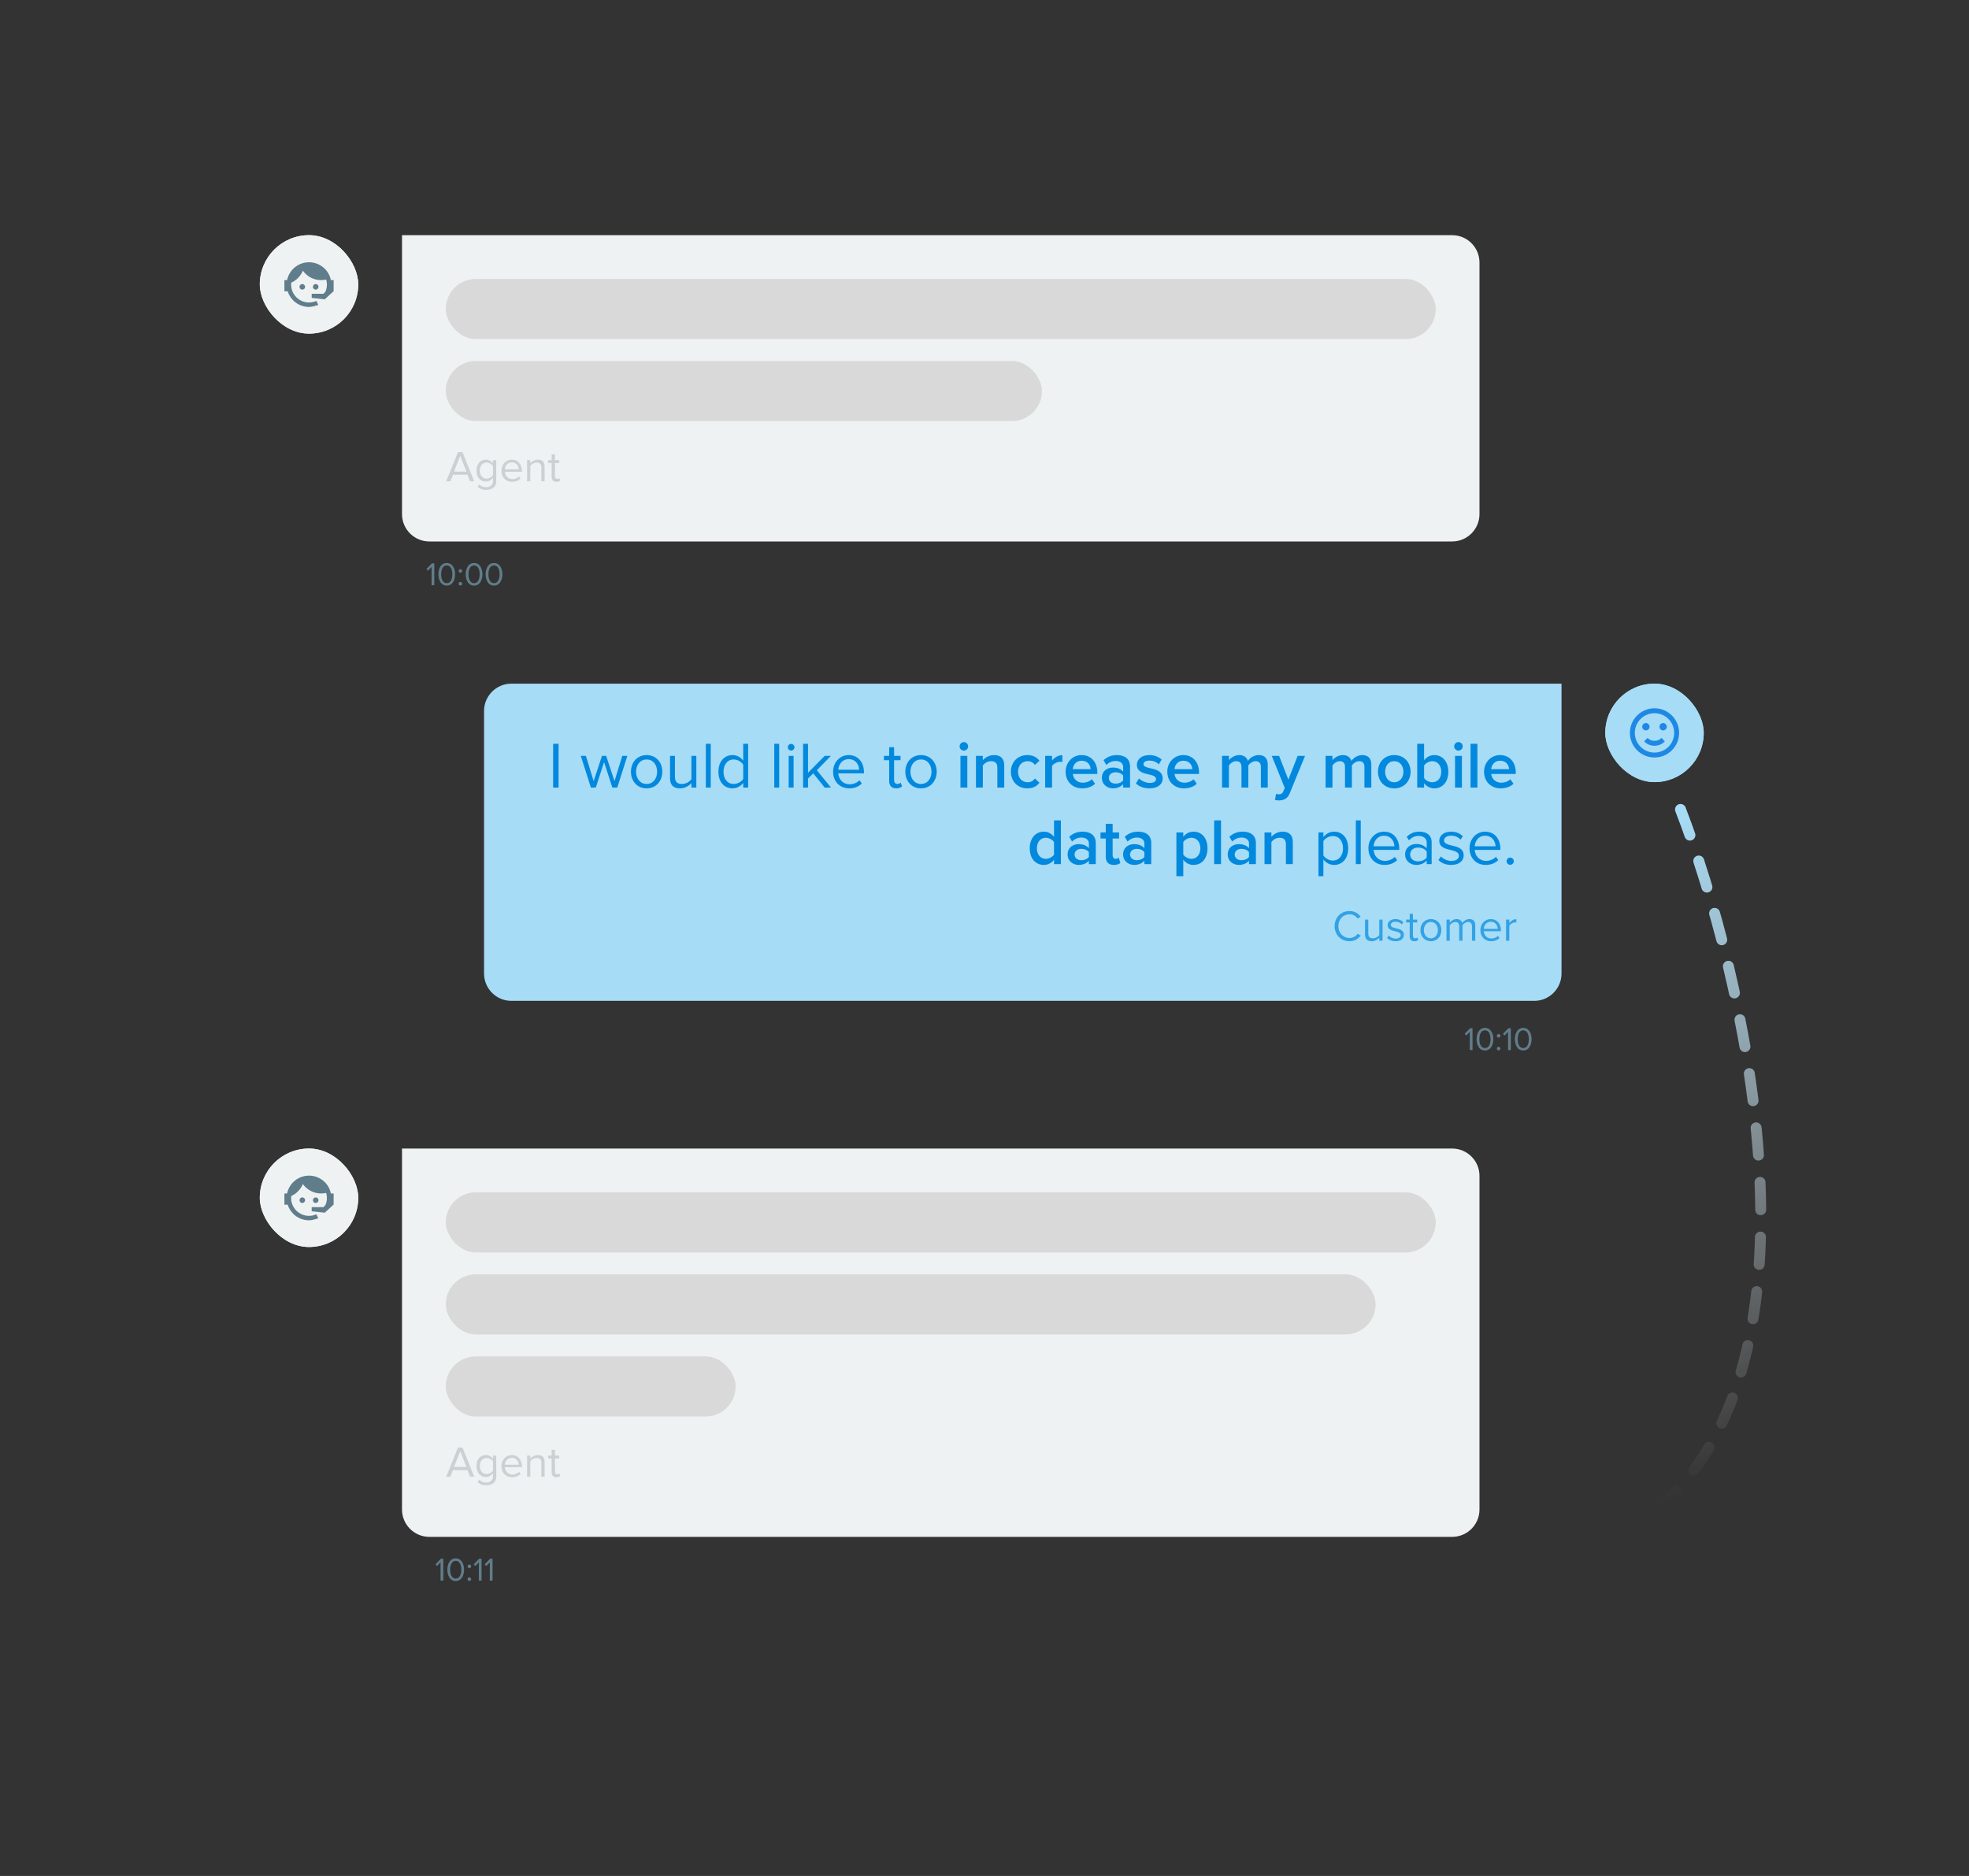 <svg width="360" height="343" viewBox="0 0 360 343" fill="none" xmlns="http://www.w3.org/2000/svg">
<rect x="0" y="0" width="360" height="343" fill="#333333" stroke="none"/>
<g clip-path="url(#clip0_742_386716)">
<g clip-path="url(#clip1_742_386716)">
<rect x="47.5" y="43" width="18" height="18" rx="9" fill="#EFF2F3"/>
<g clip-path="url(#clip2_742_386716)">
<rect x="47.5" y="43" width="18" height="18" rx="9" fill="#EFF2F3"/>
<path d="M59.524 53.278C59.681 52.895 59.767 52.486 59.767 52.036C59.767 51.712 59.718 51.401 59.632 51.114C59.34 51.181 59.033 51.217 58.714 51.217C57.337 51.217 56.117 50.538 55.375 49.489C54.974 50.461 54.209 51.253 53.246 51.685C53.228 51.797 53.228 51.919 53.228 52.036C53.228 52.904 53.573 53.736 54.187 54.349C54.8 54.963 55.632 55.307 56.5 55.307C56.972 55.307 57.427 55.204 57.837 55.02C58.093 55.51 58.21 55.753 58.201 55.753C57.463 56.001 56.892 56.122 56.5 56.122C55.411 56.122 54.371 55.694 53.606 54.925C53.139 54.457 52.792 53.886 52.599 53.264H52V51.217H52.49C52.868 49.354 54.52 47.95 56.5 47.95C57.58 47.95 58.62 48.377 59.389 49.147C59.961 49.714 60.343 50.438 60.501 51.217H61V53.237V53.246V53.264H60.973L59.371 54.736L56.986 54.466V53.715H59.16L59.524 53.278ZM55.272 51.932C55.407 51.932 55.537 51.986 55.632 52.086C55.726 52.18 55.78 52.31 55.78 52.446C55.78 52.581 55.726 52.711 55.632 52.806C55.537 52.9 55.407 52.954 55.272 52.954C54.988 52.954 54.758 52.729 54.758 52.446C54.758 52.162 54.988 51.932 55.272 51.932ZM57.724 51.932C58.008 51.932 58.233 52.162 58.233 52.446C58.233 52.729 58.008 52.954 57.724 52.954C57.441 52.954 57.211 52.729 57.211 52.446C57.211 52.309 57.265 52.179 57.361 52.083C57.458 51.987 57.588 51.932 57.724 51.932V51.932Z" fill="#607D8B"/>
</g>
</g>
<path d="M73.5 43H265.5C268.261 43 270.5 45.239 270.5 48V94C270.5 96.761 268.261 99 265.5 99H78.5C75.739 99 73.5 96.761 73.5 94V43Z" fill="#EFF2F3"/>
<rect x="81.5" y="51" width="181" height="11" rx="5.5" fill="#D9D9D9"/>
<rect x="81.5" y="66" width="109" height="11" rx="5.5" fill="#D9D9D9"/>
<path opacity="0.7" d="M86.702 88L84.558 82.664H83.734L81.582 88H82.342L82.814 86.808H85.47L85.942 88H86.702ZM85.278 86.224H83.014L84.142 83.344L85.278 86.224ZM88.887 89.568C89.831 89.568 90.735 89.168 90.735 87.944V84.136H90.135V84.72C89.823 84.296 89.351 84.04 88.831 84.04C87.815 84.04 87.111 84.808 87.111 86.048C87.111 87.296 87.823 88.048 88.831 88.048C89.375 88.048 89.847 87.752 90.135 87.36V87.944C90.135 88.76 89.527 89.072 88.887 89.072C88.335 89.072 87.951 88.928 87.631 88.552L87.327 88.984C87.791 89.44 88.239 89.568 88.887 89.568ZM88.983 87.512C88.199 87.512 87.735 86.896 87.735 86.048C87.735 85.192 88.199 84.576 88.983 84.576C89.455 84.576 89.919 84.864 90.135 85.192V86.888C89.919 87.224 89.455 87.512 88.983 87.512ZM93.649 88.096C94.273 88.096 94.793 87.88 95.185 87.496L94.897 87.104C94.585 87.424 94.145 87.6 93.697 87.6C92.865 87.6 92.361 86.992 92.313 86.264H95.433V86.112C95.433 84.952 94.745 84.04 93.577 84.04C92.473 84.04 91.673 84.944 91.673 86.064C91.673 87.272 92.497 88.096 93.649 88.096ZM94.841 85.816H92.305C92.337 85.232 92.745 84.536 93.569 84.536C94.449 84.536 94.833 85.248 94.841 85.816ZM99.573 88V85.288C99.573 84.448 99.149 84.04 98.349 84.04C97.765 84.04 97.237 84.368 96.965 84.696V84.136H96.365V88H96.965V85.176C97.197 84.864 97.637 84.576 98.109 84.576C98.629 84.576 98.981 84.784 98.981 85.472V88H99.573ZM101.723 88.096C102.067 88.096 102.283 87.992 102.435 87.848L102.259 87.392C102.179 87.48 102.027 87.56 101.851 87.56C101.595 87.56 101.467 87.352 101.467 87.064V84.664H102.251V84.136H101.467V83.08H100.859V84.136H100.219V84.664H100.859V87.192C100.859 87.768 101.147 88.096 101.723 88.096Z" fill="#BDC3C7"/>
<path d="M79.407 107V102.998H78.969L77.967 104.03L78.267 104.336L78.909 103.658V107H79.407ZM80.15 105.002C80.15 105.974 80.582 107.072 81.68 107.072C82.772 107.072 83.21 105.974 83.21 105.002C83.21 104.024 82.772 102.938 81.68 102.938C80.582 102.938 80.15 104.024 80.15 105.002ZM82.701 105.002C82.701 105.8 82.442 106.628 81.68 106.628C80.918 106.628 80.66 105.8 80.66 105.002C80.66 104.204 80.918 103.382 81.68 103.382C82.442 103.382 82.701 104.204 82.701 105.002ZM83.848 104.39C83.848 104.57 83.998 104.72 84.178 104.72C84.358 104.72 84.508 104.57 84.508 104.39C84.508 104.21 84.358 104.06 84.178 104.06C83.998 104.06 83.848 104.21 83.848 104.39ZM83.848 106.73C83.848 106.91 83.998 107.06 84.178 107.06C84.358 107.06 84.508 106.91 84.508 106.73C84.508 106.55 84.358 106.4 84.178 106.4C83.998 106.4 83.848 106.55 83.848 106.73ZM85.147 105.002C85.147 105.974 85.579 107.072 86.677 107.072C87.769 107.072 88.207 105.974 88.207 105.002C88.207 104.024 87.769 102.938 86.677 102.938C85.579 102.938 85.147 104.024 85.147 105.002ZM87.697 105.002C87.697 105.8 87.439 106.628 86.677 106.628C85.915 106.628 85.657 105.8 85.657 105.002C85.657 104.204 85.915 103.382 86.677 103.382C87.439 103.382 87.697 104.204 87.697 105.002ZM88.791 105.002C88.791 105.974 89.223 107.072 90.321 107.072C91.413 107.072 91.851 105.974 91.851 105.002C91.851 104.024 91.413 102.938 90.321 102.938C89.223 102.938 88.791 104.024 88.791 105.002ZM91.341 105.002C91.341 105.8 91.083 106.628 90.321 106.628C89.559 106.628 89.301 105.8 89.301 105.002C89.301 104.204 89.559 103.382 90.321 103.382C91.083 103.382 91.341 104.204 91.341 105.002Z" fill="#607D8B"/>
<g clip-path="url(#clip3_742_386716)">
<rect x="47.5" y="210" width="18" height="18" rx="9" fill="#EFF2F3"/>
<g clip-path="url(#clip4_742_386716)">
<rect x="47.5" y="210" width="18" height="18" rx="9" fill="#EFF2F3"/>
<path d="M59.524 220.278C59.681 219.896 59.767 219.486 59.767 219.036C59.767 218.712 59.718 218.402 59.632 218.114C59.34 218.181 59.033 218.217 58.714 218.217C57.337 218.217 56.117 217.538 55.375 216.489C54.974 217.461 54.209 218.253 53.246 218.685C53.228 218.798 53.228 218.919 53.228 219.036C53.228 219.904 53.573 220.736 54.187 221.349C54.8 221.963 55.632 222.308 56.5 222.308C56.972 222.308 57.427 222.204 57.837 222.02C58.093 222.51 58.21 222.753 58.201 222.753C57.463 223.001 56.892 223.122 56.5 223.122C55.411 223.122 54.371 222.695 53.606 221.925C53.139 221.457 52.792 220.886 52.599 220.265H52V218.217H52.49C52.868 216.354 54.52 214.95 56.5 214.95C57.58 214.95 58.62 215.378 59.389 216.147C59.961 216.714 60.343 217.439 60.501 218.217H61V220.238V220.247V220.265H60.973L59.371 221.736L56.986 221.466V220.715H59.16L59.524 220.278ZM55.272 218.933C55.407 218.933 55.537 218.987 55.632 219.086C55.726 219.18 55.78 219.311 55.78 219.446C55.78 219.581 55.726 219.711 55.632 219.806C55.537 219.9 55.407 219.954 55.272 219.954C54.988 219.954 54.758 219.729 54.758 219.446C54.758 219.162 54.988 218.933 55.272 218.933ZM57.724 218.933C58.008 218.933 58.233 219.162 58.233 219.446C58.233 219.729 58.008 219.954 57.724 219.954C57.441 219.954 57.211 219.729 57.211 219.446C57.211 219.309 57.265 219.179 57.361 219.083C57.458 218.987 57.588 218.933 57.724 218.933V218.933Z" fill="#607D8B"/>
</g>
</g>
<path d="M73.5 210H265.5C268.261 210 270.5 212.239 270.5 215V276C270.5 278.761 268.261 281 265.5 281H78.5C75.739 281 73.5 278.761 73.5 276V210Z" fill="#EFF2F3"/>
<rect x="81.5" y="218" width="181" height="11" rx="5.5" fill="#D9D9D9"/>
<rect x="81.5" y="233" width="170" height="11" rx="5.5" fill="#D9D9D9"/>
<rect x="81.5" y="248" width="53" height="11" rx="5.5" fill="#D9D9D9"/>
<path opacity="0.7" d="M86.702 270L84.558 264.664H83.734L81.582 270H82.342L82.814 268.808H85.47L85.942 270H86.702ZM85.278 268.224H83.014L84.142 265.344L85.278 268.224ZM88.887 271.568C89.831 271.568 90.735 271.168 90.735 269.944V266.136H90.135V266.72C89.823 266.296 89.351 266.04 88.831 266.04C87.815 266.04 87.111 266.808 87.111 268.048C87.111 269.296 87.823 270.048 88.831 270.048C89.375 270.048 89.847 269.752 90.135 269.36V269.944C90.135 270.76 89.527 271.072 88.887 271.072C88.335 271.072 87.951 270.928 87.631 270.552L87.327 270.984C87.791 271.44 88.239 271.568 88.887 271.568ZM88.983 269.512C88.199 269.512 87.735 268.896 87.735 268.048C87.735 267.192 88.199 266.576 88.983 266.576C89.455 266.576 89.919 266.864 90.135 267.192V268.888C89.919 269.224 89.455 269.512 88.983 269.512ZM93.649 270.096C94.273 270.096 94.793 269.88 95.185 269.496L94.897 269.104C94.585 269.424 94.145 269.6 93.697 269.6C92.865 269.6 92.361 268.992 92.313 268.264H95.433V268.112C95.433 266.952 94.745 266.04 93.577 266.04C92.473 266.04 91.673 266.944 91.673 268.064C91.673 269.272 92.497 270.096 93.649 270.096ZM94.841 267.816H92.305C92.337 267.232 92.745 266.536 93.569 266.536C94.449 266.536 94.833 267.248 94.841 267.816ZM99.573 270V267.288C99.573 266.448 99.149 266.04 98.349 266.04C97.765 266.04 97.237 266.368 96.965 266.696V266.136H96.365V270H96.965V267.176C97.197 266.864 97.637 266.576 98.109 266.576C98.629 266.576 98.981 266.784 98.981 267.472V270H99.573ZM101.723 270.096C102.067 270.096 102.283 269.992 102.435 269.848L102.259 269.392C102.179 269.48 102.027 269.56 101.851 269.56C101.595 269.56 101.467 269.352 101.467 269.064V266.664H102.251V266.136H101.467V265.08H100.859V266.136H100.219V266.664H100.859V269.192C100.859 269.768 101.147 270.096 101.723 270.096Z" fill="#BDC3C7"/>
<path d="M81.048 289V284.998H80.61L79.608 286.03L79.908 286.336L80.55 285.658V289H81.048ZM81.791 287.002C81.791 287.974 82.223 289.072 83.321 289.072C84.413 289.072 84.851 287.974 84.851 287.002C84.851 286.024 84.413 284.938 83.321 284.938C82.223 284.938 81.791 286.024 81.791 287.002ZM84.341 287.002C84.341 287.8 84.083 288.628 83.321 288.628C82.559 288.628 82.301 287.8 82.301 287.002C82.301 286.204 82.559 285.382 83.321 285.382C84.083 285.382 84.341 286.204 84.341 287.002ZM85.489 286.39C85.489 286.57 85.639 286.72 85.819 286.72C85.999 286.72 86.149 286.57 86.149 286.39C86.149 286.21 85.999 286.06 85.819 286.06C85.639 286.06 85.489 286.21 85.489 286.39ZM85.489 288.73C85.489 288.91 85.639 289.06 85.819 289.06C85.999 289.06 86.149 288.91 86.149 288.73C86.149 288.55 85.999 288.4 85.819 288.4C85.639 288.4 85.489 288.55 85.489 288.73ZM88.048 289V284.998H87.61L86.608 286.03L86.908 286.336L87.55 285.658V289H88.048ZM90.051 289V284.998H89.613L88.611 286.03L88.911 286.336L89.553 285.658V289H90.051Z" fill="#607D8B"/>
<path d="M88.5 130C88.5 127.239 90.739 125 93.5 125H285.5V178C285.5 180.761 283.261 183 280.5 183H93.5C90.739 183 88.5 180.761 88.5 178V130Z" fill="#A7DCF6"/>
<path d="M102.128 144V135.996H101.132V144H102.128ZM112.857 144L114.705 138.204H113.769L112.353 142.824L110.829 138.204H110.061L108.537 142.824L107.121 138.204H106.185L108.033 144H108.933L110.445 139.344L111.957 144H112.857ZM118.226 144.144C119.99 144.144 121.094 142.776 121.094 141.096C121.094 139.416 119.99 138.06 118.226 138.06C116.462 138.06 115.358 139.416 115.358 141.096C115.358 142.776 116.462 144.144 118.226 144.144ZM118.226 143.34C116.99 143.34 116.294 142.284 116.294 141.096C116.294 139.92 116.99 138.864 118.226 138.864C119.462 138.864 120.146 139.92 120.146 141.096C120.146 142.284 119.462 143.34 118.226 143.34ZM127.313 144V138.204H126.413V142.464C126.077 142.932 125.405 143.34 124.697 143.34C123.917 143.34 123.401 143.04 123.401 142.02V138.204H122.501V142.296C122.501 143.556 123.137 144.144 124.349 144.144C125.213 144.144 125.969 143.688 126.413 143.184V144H127.313ZM129.95 144V135.996H129.05V144H129.95ZM136.785 144V135.996H135.885V139.08C135.417 138.444 134.709 138.06 133.929 138.06C132.405 138.06 131.349 139.26 131.349 141.108C131.349 142.992 132.417 144.144 133.929 144.144C134.745 144.144 135.453 143.724 135.885 143.136V144H136.785ZM135.885 142.428C135.561 142.932 134.865 143.34 134.145 143.34C132.981 143.34 132.285 142.392 132.285 141.108C132.285 139.824 132.981 138.864 134.145 138.864C134.865 138.864 135.561 139.296 135.885 139.8V142.428ZM142.462 144V135.996H141.562V144H142.462ZM144.641 137.232C144.977 137.232 145.253 136.956 145.253 136.62C145.253 136.284 144.977 136.02 144.641 136.02C144.317 136.02 144.041 136.284 144.041 136.62C144.041 136.956 144.317 137.232 144.641 137.232ZM145.097 144V138.204H144.197V144H145.097ZM151.932 144L149.352 140.832L151.92 138.204H150.78L147.732 141.288V135.996H146.832V144H147.732V142.344L148.692 141.396L150.78 144H151.932ZM152.319 141.096C152.319 142.908 153.555 144.144 155.271 144.144C156.219 144.144 156.999 143.832 157.575 143.256L157.143 142.668C156.687 143.136 156.015 143.4 155.355 143.4C154.107 143.4 153.339 142.488 153.267 141.396H157.959V141.168C157.959 139.428 156.927 138.06 155.175 138.06C153.519 138.06 152.319 139.416 152.319 141.096ZM155.163 138.804C156.483 138.804 157.059 139.872 157.071 140.736H153.267C153.315 139.848 153.927 138.804 155.163 138.804ZM163.854 144.144C164.382 144.144 164.706 143.988 164.934 143.772L164.67 143.1C164.55 143.232 164.31 143.34 164.058 143.34C163.662 143.34 163.47 143.028 163.47 142.596V138.996H164.646V138.204H163.47V136.62H162.57V138.204H161.61V138.996H162.57V142.788C162.57 143.652 163.002 144.144 163.854 144.144ZM168.39 144.144C170.154 144.144 171.258 142.776 171.258 141.096C171.258 139.416 170.154 138.06 168.39 138.06C166.626 138.06 165.522 139.416 165.522 141.096C165.522 142.776 166.626 144.144 168.39 144.144ZM168.39 143.34C167.154 143.34 166.458 142.284 166.458 141.096C166.458 139.92 167.154 138.864 168.39 138.864C169.626 138.864 170.31 139.92 170.31 141.096C170.31 142.284 169.626 143.34 168.39 143.34ZM176.227 137.244C176.659 137.244 177.007 136.896 177.007 136.464C177.007 136.032 176.659 135.684 176.227 135.684C175.807 135.684 175.447 136.032 175.447 136.464C175.447 136.896 175.807 137.244 176.227 137.244ZM176.863 144V138.204H175.603V144H176.863ZM183.61 144V139.92C183.61 138.732 182.986 138.06 181.738 138.06C180.826 138.06 180.082 138.54 179.698 138.996V138.204H178.438V144H179.698V139.956C179.986 139.56 180.538 139.176 181.186 139.176C181.894 139.176 182.35 139.476 182.35 140.376V144H183.61ZM184.826 141.096C184.826 142.86 186.062 144.144 187.826 144.144C188.954 144.144 189.638 143.664 190.046 143.112L189.218 142.344C188.894 142.788 188.45 143.028 187.886 143.028C186.83 143.028 186.134 142.224 186.134 141.096C186.134 139.968 186.83 139.176 187.886 139.176C188.45 139.176 188.894 139.404 189.218 139.86L190.046 139.092C189.638 138.54 188.954 138.06 187.826 138.06C186.062 138.06 184.826 139.344 184.826 141.096ZM192.351 144V140.052C192.603 139.644 193.311 139.284 193.839 139.284C193.995 139.284 194.127 139.296 194.235 139.32V138.072C193.479 138.072 192.783 138.504 192.351 139.056V138.204H191.091V144H192.351ZM194.831 141.096C194.831 142.932 196.127 144.144 197.867 144.144C198.791 144.144 199.643 143.856 200.219 143.304L199.643 142.476C199.235 142.884 198.563 143.112 197.999 143.112C196.907 143.112 196.247 142.392 196.151 141.516H200.627V141.216C200.627 139.392 199.511 138.06 197.771 138.06C196.055 138.06 194.831 139.416 194.831 141.096ZM197.771 139.092C198.911 139.092 199.379 139.944 199.403 140.628H196.139C196.199 139.92 196.691 139.092 197.771 139.092ZM206.611 144V140.16C206.611 138.6 205.483 138.06 204.199 138.06C203.275 138.06 202.435 138.36 201.763 138.996L202.279 139.872C202.783 139.38 203.347 139.14 203.995 139.14C204.799 139.14 205.351 139.548 205.351 140.22V141.084C204.931 140.592 204.259 140.34 203.479 140.34C202.531 140.34 201.463 140.892 201.463 142.224C201.463 143.508 202.531 144.144 203.479 144.144C204.247 144.144 204.919 143.868 205.351 143.376V144H206.611ZM205.351 142.68C205.063 143.076 204.523 143.28 203.971 143.28C203.263 143.28 202.735 142.872 202.735 142.248C202.735 141.612 203.263 141.204 203.971 141.204C204.523 141.204 205.063 141.408 205.351 141.804V142.68ZM207.68 143.244C208.28 143.832 209.18 144.144 210.164 144.144C211.724 144.144 212.576 143.364 212.576 142.344C212.576 140.976 211.34 140.688 210.332 140.472C209.648 140.316 209.072 140.16 209.072 139.716C209.072 139.308 209.492 139.068 210.152 139.068C210.872 139.068 211.52 139.368 211.868 139.764L212.396 138.876C211.868 138.408 211.124 138.06 210.14 138.06C208.676 138.06 207.86 138.876 207.86 139.824C207.86 141.12 209.048 141.384 210.044 141.6C210.752 141.756 211.364 141.936 211.364 142.44C211.364 142.872 210.98 143.148 210.224 143.148C209.468 143.148 208.664 142.752 208.256 142.332L207.68 143.244ZM213.425 141.096C213.425 142.932 214.721 144.144 216.461 144.144C217.385 144.144 218.237 143.856 218.813 143.304L218.237 142.476C217.829 142.884 217.157 143.112 216.593 143.112C215.501 143.112 214.841 142.392 214.745 141.516H219.221V141.216C219.221 139.392 218.105 138.06 216.365 138.06C214.649 138.06 213.425 139.416 213.425 141.096ZM216.365 139.092C217.505 139.092 217.973 139.944 217.997 140.628H214.733C214.793 139.92 215.285 139.092 216.365 139.092ZM231.79 144V139.812C231.79 138.636 231.19 138.06 230.122 138.06C229.258 138.06 228.49 138.6 228.154 139.128C227.962 138.492 227.434 138.06 226.57 138.06C225.694 138.06 224.926 138.636 224.686 138.996V138.204H223.426V144H224.686V139.956C224.95 139.572 225.466 139.176 226.018 139.176C226.702 139.176 226.978 139.596 226.978 140.22V144H228.238V139.944C228.49 139.572 229.018 139.176 229.582 139.176C230.254 139.176 230.53 139.596 230.53 140.22V144H231.79ZM233.11 146.268C233.29 146.316 233.638 146.352 233.818 146.352C234.718 146.34 235.414 146.028 235.81 145.044L238.606 138.204H237.25L235.558 142.548L233.866 138.204H232.522L234.898 144.072L234.61 144.732C234.442 145.116 234.178 145.236 233.782 145.236C233.638 145.236 233.434 145.2 233.302 145.14L233.11 146.268ZM250.724 144V139.812C250.724 138.636 250.124 138.06 249.056 138.06C248.192 138.06 247.424 138.6 247.088 139.128C246.896 138.492 246.368 138.06 245.504 138.06C244.628 138.06 243.86 138.636 243.62 138.996V138.204H242.36V144H243.62V139.956C243.884 139.572 244.4 139.176 244.952 139.176C245.636 139.176 245.912 139.596 245.912 140.22V144H247.172V139.944C247.424 139.572 247.952 139.176 248.516 139.176C249.188 139.176 249.464 139.596 249.464 140.22V144H250.724ZM254.912 144.144C256.772 144.144 257.9 142.764 257.9 141.096C257.9 139.44 256.772 138.06 254.912 138.06C253.076 138.06 251.936 139.44 251.936 141.096C251.936 142.764 253.076 144.144 254.912 144.144ZM254.912 143.028C253.844 143.028 253.244 142.128 253.244 141.096C253.244 140.076 253.844 139.176 254.912 139.176C255.992 139.176 256.592 140.076 256.592 141.096C256.592 142.128 255.992 143.028 254.912 143.028ZM260.375 144V143.208C260.819 143.784 261.479 144.144 262.235 144.144C263.711 144.144 264.803 143.016 264.803 141.108C264.803 139.236 263.723 138.06 262.235 138.06C261.503 138.06 260.831 138.396 260.375 139.008V135.996H259.115V144H260.375ZM260.375 139.968C260.651 139.536 261.275 139.176 261.863 139.176C262.871 139.176 263.507 139.98 263.507 141.108C263.507 142.236 262.871 143.028 261.863 143.028C261.275 143.028 260.651 142.692 260.375 142.26V139.968ZM266.651 137.244C267.083 137.244 267.431 136.896 267.431 136.464C267.431 136.032 267.083 135.684 266.651 135.684C266.231 135.684 265.871 136.032 265.871 136.464C265.871 136.896 266.231 137.244 266.651 137.244ZM267.287 144V138.204H266.027V144H267.287ZM270.122 144V135.996H268.862V144H270.122ZM271.336 141.096C271.336 142.932 272.632 144.144 274.372 144.144C275.296 144.144 276.148 143.856 276.724 143.304L276.148 142.476C275.74 142.884 275.068 143.112 274.504 143.112C273.412 143.112 272.752 142.392 272.656 141.516H277.132V141.216C277.132 139.392 276.016 138.06 274.276 138.06C272.56 138.06 271.336 139.416 271.336 141.096ZM274.276 139.092C275.416 139.092 275.884 139.944 275.908 140.628H272.644C272.704 139.92 273.196 139.092 274.276 139.092ZM193.971 158V149.996H192.711V153.008C192.243 152.396 191.571 152.06 190.851 152.06C189.351 152.06 188.271 153.236 188.271 155.108C188.271 157.016 189.363 158.144 190.851 158.144C191.595 158.144 192.267 157.784 192.711 157.208V158H193.971ZM192.711 156.26C192.423 156.692 191.811 157.028 191.211 157.028C190.215 157.028 189.579 156.224 189.579 155.108C189.579 153.98 190.215 153.176 191.211 153.176C191.811 153.176 192.423 153.524 192.711 153.956V156.26ZM200.344 158V154.16C200.344 152.6 199.216 152.06 197.932 152.06C197.008 152.06 196.168 152.36 195.496 152.996L196.012 153.872C196.516 153.38 197.08 153.14 197.728 153.14C198.532 153.14 199.084 153.548 199.084 154.22V155.084C198.664 154.592 197.992 154.34 197.212 154.34C196.264 154.34 195.196 154.892 195.196 156.224C195.196 157.508 196.264 158.144 197.212 158.144C197.98 158.144 198.652 157.868 199.084 157.376V158H200.344ZM199.084 156.68C198.796 157.076 198.256 157.28 197.704 157.28C196.996 157.28 196.468 156.872 196.468 156.248C196.468 155.612 196.996 155.204 197.704 155.204C198.256 155.204 198.796 155.408 199.084 155.804V156.68ZM203.658 158.144C204.246 158.144 204.618 157.988 204.846 157.772L204.546 156.824C204.45 156.932 204.222 157.028 203.982 157.028C203.622 157.028 203.43 156.74 203.43 156.344V153.308H204.606V152.204H203.43V150.62H202.17V152.204H201.21V153.308H202.17V156.656C202.17 157.616 202.686 158.144 203.658 158.144ZM210.49 158V154.16C210.49 152.6 209.362 152.06 208.078 152.06C207.154 152.06 206.314 152.36 205.642 152.996L206.158 153.872C206.662 153.38 207.226 153.14 207.874 153.14C208.678 153.14 209.23 153.548 209.23 154.22V155.084C208.81 154.592 208.138 154.34 207.358 154.34C206.41 154.34 205.342 154.892 205.342 156.224C205.342 157.508 206.41 158.144 207.358 158.144C208.126 158.144 208.798 157.868 209.23 157.376V158H210.49ZM209.23 156.68C208.942 157.076 208.402 157.28 207.85 157.28C207.142 157.28 206.614 156.872 206.614 156.248C206.614 155.612 207.142 155.204 207.85 155.204C208.402 155.204 208.942 155.408 209.23 155.804V156.68ZM216.345 157.196C216.813 157.82 217.473 158.144 218.205 158.144C219.705 158.144 220.773 157.004 220.773 155.096C220.773 153.188 219.705 152.06 218.205 152.06C217.449 152.06 216.777 152.42 216.345 152.996V152.204H215.085V160.208H216.345V157.196ZM219.465 155.096C219.465 156.224 218.829 157.028 217.833 157.028C217.245 157.028 216.621 156.668 216.345 156.248V153.956C216.621 153.524 217.245 153.176 217.833 153.176C218.829 153.176 219.465 153.98 219.465 155.096ZM223.246 158V149.996H221.986V158H223.246ZM229.621 158V154.16C229.621 152.6 228.493 152.06 227.209 152.06C226.285 152.06 225.445 152.36 224.773 152.996L225.289 153.872C225.793 153.38 226.357 153.14 227.005 153.14C227.809 153.14 228.361 153.548 228.361 154.22V155.084C227.941 154.592 227.269 154.34 226.489 154.34C225.541 154.34 224.473 154.892 224.473 156.224C224.473 157.508 225.541 158.144 226.489 158.144C227.257 158.144 227.929 157.868 228.361 157.376V158H229.621ZM228.361 156.68C228.073 157.076 227.533 157.28 226.981 157.28C226.273 157.28 225.745 156.872 225.745 156.248C225.745 155.612 226.273 155.204 226.981 155.204C227.533 155.204 228.073 155.408 228.361 155.804V156.68ZM236.366 158V153.92C236.366 152.732 235.742 152.06 234.494 152.06C233.582 152.06 232.838 152.54 232.454 152.996V152.204H231.194V158H232.454V153.956C232.742 153.56 233.294 153.176 233.942 153.176C234.65 153.176 235.106 153.476 235.106 154.376V158H236.366ZM241.961 157.124C242.429 157.772 243.125 158.144 243.917 158.144C245.441 158.144 246.497 156.968 246.497 155.096C246.497 153.212 245.441 152.06 243.917 152.06C243.101 152.06 242.381 152.48 241.961 153.068V152.204H241.061V160.208H241.961V157.124ZM245.549 155.096C245.549 156.38 244.853 157.34 243.689 157.34C242.981 157.34 242.273 156.908 241.961 156.404V153.788C242.273 153.284 242.981 152.864 243.689 152.864C244.853 152.864 245.549 153.812 245.549 155.096ZM248.791 158V149.996H247.891V158H248.791ZM250.191 155.096C250.191 156.908 251.427 158.144 253.143 158.144C254.091 158.144 254.871 157.832 255.447 157.256L255.015 156.668C254.559 157.136 253.887 157.4 253.227 157.4C251.979 157.4 251.211 156.488 251.139 155.396H255.831V155.168C255.831 153.428 254.799 152.06 253.047 152.06C251.391 152.06 250.191 153.416 250.191 155.096ZM253.035 152.804C254.355 152.804 254.931 153.872 254.943 154.736H251.139C251.187 153.848 251.799 152.804 253.035 152.804ZM261.752 158V154.016C261.752 152.612 260.732 152.06 259.508 152.06C258.56 152.06 257.816 152.372 257.192 153.02L257.612 153.644C258.128 153.092 258.692 152.84 259.388 152.84C260.228 152.84 260.852 153.284 260.852 154.064V155.108C260.384 154.568 259.724 154.316 258.932 154.316C257.948 154.316 256.904 154.928 256.904 156.224C256.904 157.484 257.948 158.144 258.932 158.144C259.712 158.144 260.372 157.868 260.852 157.34V158H261.752ZM260.852 156.776C260.504 157.256 259.892 157.496 259.256 157.496C258.416 157.496 257.828 156.968 257.828 156.236C257.828 155.492 258.416 154.964 259.256 154.964C259.892 154.964 260.504 155.204 260.852 155.684V156.776ZM262.993 157.232C263.581 157.856 264.385 158.144 265.333 158.144C266.833 158.144 267.613 157.364 267.613 156.392C267.613 155.108 266.449 154.82 265.441 154.592C264.685 154.412 264.025 154.232 264.025 153.668C264.025 153.152 264.517 152.792 265.309 152.792C266.053 152.792 266.689 153.104 267.037 153.524L267.457 152.9C266.989 152.432 266.293 152.06 265.309 152.06C263.929 152.06 263.149 152.828 263.149 153.728C263.149 154.928 264.265 155.192 265.249 155.42C266.029 155.612 266.737 155.816 266.737 156.452C266.737 157.016 266.257 157.412 265.369 157.412C264.577 157.412 263.845 157.028 263.461 156.584L262.993 157.232ZM268.679 155.096C268.679 156.908 269.915 158.144 271.631 158.144C272.579 158.144 273.359 157.832 273.935 157.256L273.503 156.668C273.047 157.136 272.375 157.4 271.715 157.4C270.467 157.4 269.699 156.488 269.627 155.396H274.319V155.168C274.319 153.428 273.287 152.06 271.535 152.06C269.879 152.06 268.679 153.416 268.679 155.096ZM271.523 152.804C272.843 152.804 273.419 153.872 273.431 154.736H269.627C269.675 153.848 270.287 152.804 271.523 152.804ZM275.454 157.46C275.454 157.82 275.754 158.12 276.114 158.12C276.474 158.12 276.774 157.82 276.774 157.46C276.774 157.1 276.474 156.8 276.114 156.8C275.754 156.8 275.454 157.1 275.454 157.46Z" fill="#0289DE"/>
<path opacity="0.7" d="M246.733 172.096C247.701 172.096 248.341 171.648 248.789 171.04L248.221 170.728C247.917 171.184 247.365 171.504 246.733 171.504C245.589 171.504 244.701 170.6 244.701 169.336C244.701 168.064 245.589 167.168 246.733 167.168C247.365 167.168 247.917 167.496 248.221 167.944L248.781 167.632C248.357 167.032 247.701 166.576 246.733 166.576C245.221 166.576 244.013 167.696 244.013 169.336C244.013 170.976 245.221 172.096 246.733 172.096ZM252.779 172V168.136H252.179V170.976C251.955 171.288 251.507 171.56 251.035 171.56C250.515 171.56 250.171 171.36 250.171 170.68V168.136H249.571V170.864C249.571 171.704 249.995 172.096 250.803 172.096C251.379 172.096 251.883 171.792 252.179 171.456V172H252.779ZM253.601 171.488C253.993 171.904 254.529 172.096 255.161 172.096C256.161 172.096 256.681 171.576 256.681 170.928C256.681 170.072 255.905 169.88 255.233 169.728C254.729 169.608 254.289 169.488 254.289 169.112C254.289 168.768 254.617 168.528 255.145 168.528C255.641 168.528 256.065 168.736 256.297 169.016L256.577 168.6C256.265 168.288 255.801 168.04 255.145 168.04C254.225 168.04 253.705 168.552 253.705 169.152C253.705 169.952 254.449 170.128 255.105 170.28C255.625 170.408 256.097 170.544 256.097 170.968C256.097 171.344 255.777 171.608 255.185 171.608C254.657 171.608 254.169 171.352 253.913 171.056L253.601 171.488ZM258.592 172.096C258.944 172.096 259.16 171.992 259.312 171.848L259.136 171.4C259.056 171.488 258.896 171.56 258.728 171.56C258.464 171.56 258.336 171.352 258.336 171.064V168.664H259.12V168.136H258.336V167.08H257.736V168.136H257.096V168.664H257.736V171.192C257.736 171.768 258.024 172.096 258.592 172.096ZM261.616 172.096C262.792 172.096 263.528 171.184 263.528 170.064C263.528 168.944 262.792 168.04 261.616 168.04C260.44 168.04 259.704 168.944 259.704 170.064C259.704 171.184 260.44 172.096 261.616 172.096ZM261.616 171.56C260.792 171.56 260.328 170.856 260.328 170.064C260.328 169.28 260.792 168.576 261.616 168.576C262.44 168.576 262.896 169.28 262.896 170.064C262.896 170.856 262.44 171.56 261.616 171.56ZM269.73 172V169.208C269.73 168.432 269.354 168.04 268.65 168.04C268.09 168.04 267.57 168.408 267.354 168.76C267.242 168.36 266.906 168.04 266.314 168.04C265.746 168.04 265.226 168.448 265.066 168.696V168.136H264.466V172H265.066V169.176C265.274 168.864 265.69 168.576 266.082 168.576C266.586 168.576 266.794 168.888 266.794 169.376V172H267.394V169.168C267.594 168.864 268.018 168.576 268.418 168.576C268.914 168.576 269.13 168.888 269.13 169.376V172H269.73ZM270.663 170.064C270.663 171.272 271.487 172.096 272.631 172.096C273.263 172.096 273.783 171.888 274.167 171.504L273.879 171.112C273.575 171.424 273.127 171.6 272.687 171.6C271.855 171.6 271.343 170.992 271.295 170.264H274.423V170.112C274.423 168.952 273.735 168.04 272.567 168.04C271.463 168.04 270.663 168.944 270.663 170.064ZM272.559 168.536C273.439 168.536 273.823 169.248 273.831 169.824H271.295C271.327 169.232 271.735 168.536 272.559 168.536ZM275.955 172V169.264C276.131 168.952 276.635 168.648 277.003 168.648C277.099 168.648 277.171 168.656 277.243 168.672V168.056C276.715 168.056 276.267 168.352 275.955 168.76V168.136H275.355V172H275.955Z" fill="#0289DE"/>
<path d="M269.228 192V187.998H268.79L267.788 189.03L268.088 189.336L268.73 188.658V192H269.228ZM269.971 190.002C269.971 190.974 270.403 192.072 271.501 192.072C272.593 192.072 273.031 190.974 273.031 190.002C273.031 189.024 272.593 187.938 271.501 187.938C270.403 187.938 269.971 189.024 269.971 190.002ZM272.521 190.002C272.521 190.8 272.263 191.628 271.501 191.628C270.739 191.628 270.481 190.8 270.481 190.002C270.481 189.204 270.739 188.382 271.501 188.382C272.263 188.382 272.521 189.204 272.521 190.002ZM273.669 189.39C273.669 189.57 273.819 189.72 273.999 189.72C274.179 189.72 274.329 189.57 274.329 189.39C274.329 189.21 274.179 189.06 273.999 189.06C273.819 189.06 273.669 189.21 273.669 189.39ZM273.669 191.73C273.669 191.91 273.819 192.06 273.999 192.06C274.179 192.06 274.329 191.91 274.329 191.73C274.329 191.55 274.179 191.4 273.999 191.4C273.819 191.4 273.669 191.55 273.669 191.73ZM276.227 192V187.998H275.789L274.787 189.03L275.087 189.336L275.729 188.658V192H276.227ZM276.971 190.002C276.971 190.974 277.403 192.072 278.501 192.072C279.593 192.072 280.031 190.974 280.031 190.002C280.031 189.024 279.593 187.938 278.501 187.938C277.403 187.938 276.971 189.024 276.971 190.002ZM279.521 190.002C279.521 190.8 279.263 191.628 278.501 191.628C277.739 191.628 277.481 190.8 277.481 190.002C277.481 189.204 277.739 188.382 278.501 188.382C279.263 188.382 279.521 189.204 279.521 190.002Z" fill="#607D8B"/>
<g clip-path="url(#clip5_742_386716)">
<rect x="293.5" y="125" width="18" height="18" rx="9" fill="#A7DCF6"/>
<g clip-path="url(#clip6_742_386716)">
<rect x="293.5" y="125" width="18" height="18" rx="9" fill="#A7DCF6"/>
<path d="M306.1 134C306.1 133.045 305.721 132.13 305.046 131.454C304.37 130.779 303.455 130.4 302.5 130.4C301.545 130.4 300.63 130.779 299.954 131.454C299.279 132.13 298.9 133.045 298.9 134C298.9 134.955 299.279 135.87 299.954 136.546C300.63 137.221 301.545 137.6 302.5 137.6C303.455 137.6 304.37 137.221 305.046 136.546C305.721 135.87 306.1 134.955 306.1 134ZM307 134C307 135.193 306.526 136.338 305.682 137.182C304.838 138.026 303.693 138.5 302.5 138.5C301.909 138.5 301.324 138.384 300.778 138.157C300.232 137.931 299.736 137.6 299.318 137.182C298.474 136.338 298 135.193 298 134C298 132.807 298.474 131.662 299.318 130.818C300.162 129.974 301.307 129.5 302.5 129.5C303.091 129.5 303.676 129.616 304.222 129.843C304.768 130.069 305.264 130.4 305.682 130.818C306.1 131.236 306.431 131.732 306.657 132.278C306.884 132.824 307 133.409 307 134V134ZM301.6 132.875C301.6 133.235 301.285 133.55 300.925 133.55C300.565 133.55 300.25 133.235 300.25 132.875C300.25 132.515 300.565 132.2 300.925 132.2C301.285 132.2 301.6 132.515 301.6 132.875ZM304.75 132.875C304.75 133.235 304.435 133.55 304.075 133.55C303.715 133.55 303.4 133.235 303.4 132.875C303.4 132.515 303.715 132.2 304.075 132.2C304.435 132.2 304.75 132.515 304.75 132.875ZM302.5 136.353C301.712 136.353 301.019 136.025 300.614 135.539L301.253 134.9C301.456 135.224 301.937 135.453 302.5 135.453C303.062 135.453 303.544 135.224 303.747 134.9L304.386 135.539C303.981 136.025 303.287 136.353 302.5 136.353Z" fill="#1E88E5"/>
</g>
</g>
<path d="M307.254 148C318.853 178.181 334.599 245.723 304.794 274.44" stroke="url(#paint0_linear_742_386716)" stroke-width="2" stroke-linecap="round" stroke-dasharray="5 5"/>
</g>
<defs>
<linearGradient id="paint0_linear_742_386716" x1="284.877" y1="156.676" x2="327.171" y2="265.764" gradientUnits="userSpaceOnUse">
<stop stop-color="#A7DCF6"/>
<stop offset="1" stop-color="white" stop-opacity="0"/>
</linearGradient>
<clipPath id="clip0_742_386716">
<rect width="360" height="343" fill="white"/>
</clipPath>
<clipPath id="clip1_742_386716">
<rect x="47.5" y="43" width="18" height="18" rx="9" fill="white"/>
</clipPath>
<clipPath id="clip2_742_386716">
<rect x="47.5" y="43" width="18" height="18" rx="9" fill="white"/>
</clipPath>
<clipPath id="clip3_742_386716">
<rect x="47.5" y="210" width="18" height="18" rx="9" fill="white"/>
</clipPath>
<clipPath id="clip4_742_386716">
<rect x="47.5" y="210" width="18" height="18" rx="9" fill="white"/>
</clipPath>
<clipPath id="clip5_742_386716">
<rect x="293.5" y="125" width="18" height="18" rx="9" fill="white"/>
</clipPath>
<clipPath id="clip6_742_386716">
<rect x="293.5" y="125" width="18" height="18" rx="9" fill="white"/>
</clipPath>
</defs>
</svg>
